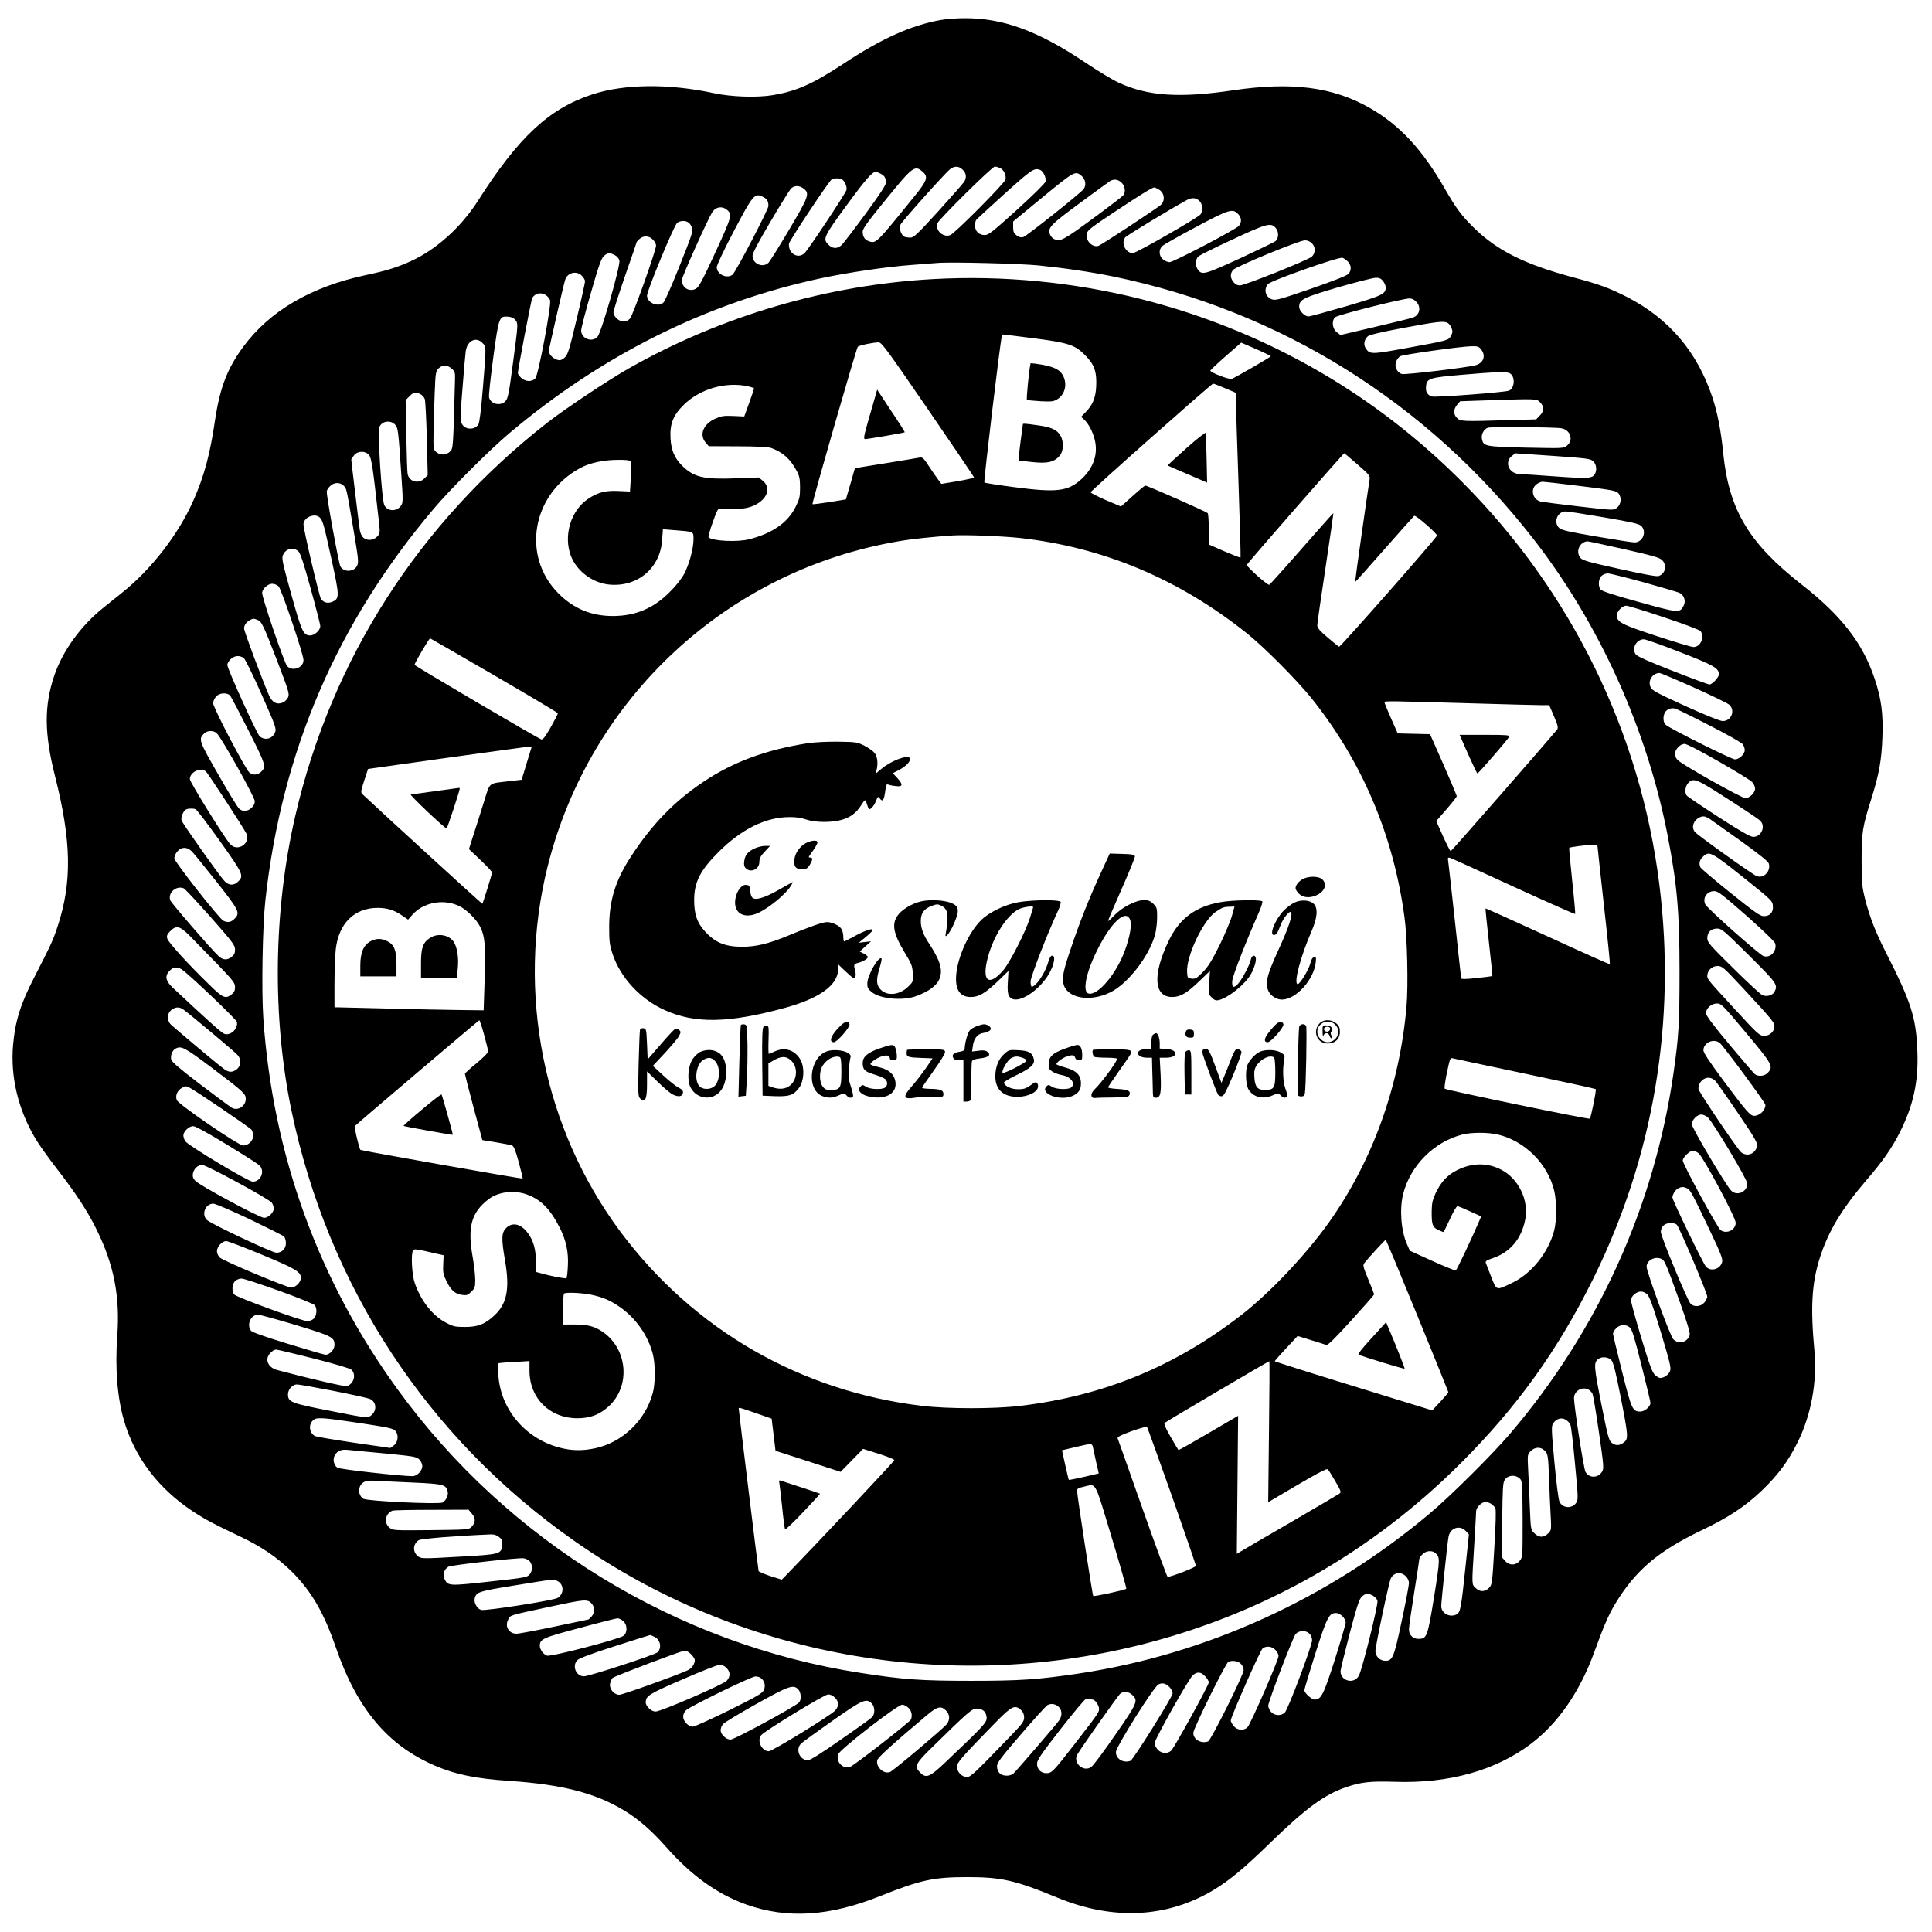 <?xml version="1.0" standalone="no"?>
<!DOCTYPE svg PUBLIC "-//W3C//DTD SVG 20010904//EN"
 "http://www.w3.org/TR/2001/REC-SVG-20010904/DTD/svg10.dtd">
<svg version="1.0" xmlns="http://www.w3.org/2000/svg"
 width="1496pt" height="1496pt" viewBox="0 0 1496 1496"
 preserveAspectRatio="xMidYMid meet">
<g transform="translate(0,1496) scale(0.1,-0.1)"
fill="#000000" stroke="none">
<path d="M7284 14805 c-230 -41 -456 -143 -749 -336 -242 -159 -362 -213 -547
-245 -121 -21 -324 -15 -462 15 -350 75 -690 71 -937 -9 -337 -110 -572 -329
-889 -826 -129 -203 -323 -377 -516 -465 -107 -49 -193 -76 -351 -109 -426
-91 -745 -278 -949 -555 -125 -170 -181 -317 -219 -569 -38 -262 -84 -433
-167 -620 -115 -262 -327 -536 -556 -718 -40 -32 -103 -83 -142 -114 -174
-139 -314 -333 -379 -523 -80 -235 -79 -449 5 -781 128 -505 133 -823 19
-1167 -35 -106 -50 -138 -181 -393 -106 -205 -147 -339 -163 -523 -21 -248 40
-499 174 -725 27 -45 100 -148 163 -229 152 -196 241 -333 312 -478 133 -272
180 -516 158 -819 -18 -251 0 -479 53 -659 83 -283 266 -524 531 -699 97 -64
171 -103 360 -192 170 -80 297 -166 409 -277 152 -153 245 -313 339 -584 165
-478 402 -760 770 -918 161 -68 309 -99 575 -117 409 -28 665 -94 888 -229
111 -67 213 -156 329 -287 193 -219 396 -363 618 -442 318 -112 644 -91 1038
67 310 124 410 146 672 146 265 0 370 -24 700 -160 430 -177 850 -156 1210 62
122 74 234 167 430 358 281 273 422 377 592 436 116 40 190 48 379 42 417 -14
778 87 1051 292 211 159 380 403 492 710 72 199 110 287 158 368 157 263 333
414 673 577 210 100 338 185 467 308 128 123 205 228 279 377 103 209 150 463
129 700 -32 344 -21 527 41 724 65 205 170 380 364 606 125 145 193 243 255
365 106 210 146 395 137 629 -10 264 -48 381 -245 768 -78 153 -125 273 -160
411 -24 98 -27 123 -27 302 0 217 7 258 76 477 59 187 79 298 85 473 7 184 -8
300 -61 457 -92 274 -257 487 -563 726 -407 318 -563 576 -608 1012 -18 182
-45 320 -85 440 -118 352 -335 607 -658 774 -138 70 -218 100 -411 151 -382
102 -596 209 -776 385 -97 95 -141 155 -224 300 -176 308 -352 497 -585 630
-284 162 -603 203 -1056 136 -416 -62 -664 -45 -889 60 -47 22 -161 91 -255
154 -368 247 -641 346 -940 344 -60 0 -142 -7 -181 -14z m171 -1160 c27 -26
31 -58 12 -91 -7 -12 -97 -114 -200 -228 -161 -177 -192 -206 -217 -206 -15 0
-36 3 -45 6 -25 10 -45 63 -34 92 10 25 343 398 386 432 34 27 69 25 98 -5z
m289 14 c30 -14 50 -59 41 -91 -10 -30 -390 -414 -426 -428 -55 -23 -121 38
-100 92 13 32 423 438 444 438 9 0 27 -5 41 -11z m-596 -32 c40 -37 30 -67
-65 -184 -299 -370 -299 -370 -355 -351 -33 12 -48 35 -48 75 0 23 41 79 185
255 206 253 219 262 283 205z m907 17 c23 -9 48 -62 41 -90 -4 -13 -96 -105
-222 -219 -192 -173 -219 -195 -250 -195 -44 0 -74 30 -74 73 0 17 4 37 8 43
4 6 103 97 219 202 213 192 231 204 278 186z m-1236 -29 c31 -16 41 -33 41
-71 0 -17 -54 -98 -156 -237 -86 -117 -168 -224 -182 -239 -33 -36 -74 -37
-107 -3 -46 45 -38 62 144 310 150 204 195 254 224 255 4 0 21 -7 36 -15z
m1557 -18 c31 -27 37 -74 13 -103 -31 -37 -442 -364 -466 -370 -17 -5 -33 0
-51 13 -22 17 -27 28 -27 64 l0 44 205 169 c275 226 275 226 326 183z m-1861
-23 c23 -9 47 -61 39 -86 -9 -30 -301 -470 -326 -490 -52 -45 -124 0 -119 74
1 22 315 494 333 501 19 8 54 8 73 1z m2170 -29 c27 -26 33 -71 13 -97 -7 -9
-114 -91 -238 -182 -230 -169 -253 -181 -301 -155 -11 5 -24 21 -29 35 -19 50
5 75 232 242 119 88 225 165 235 171 30 17 62 12 88 -14z m-2461 -46 c47 -37
38 -62 -115 -320 -77 -130 -149 -245 -160 -255 -45 -40 -122 -6 -122 55 0 20
43 103 138 263 75 128 147 243 158 256 26 28 66 28 101 1z m2745 -4 c47 -24
57 -87 19 -122 -28 -25 -456 -307 -481 -316 -47 -17 -104 40 -92 94 6 27 35
49 242 186 199 131 260 168 281 172 2 1 16 -6 31 -14z m-3060 -60 c31 -15 41
-33 41 -70 0 -27 -254 -514 -278 -532 -43 -34 -122 3 -122 58 0 16 56 134 132
279 149 283 162 299 227 265z m3384 -37 c9 -11 17 -35 17 -53 0 -18 -8 -39
-17 -48 -43 -38 -496 -297 -521 -297 -56 0 -94 78 -59 122 10 14 355 223 477
289 41 23 77 18 103 -13z m-3661 -65 c39 -34 33 -54 -94 -330 -100 -217 -128
-268 -150 -279 -52 -27 -108 8 -108 68 0 25 200 470 235 525 29 43 78 50 117
16z m3953 -28 c29 -28 32 -64 8 -94 -24 -28 -507 -281 -537 -281 -13 0 -35 9
-50 21 -33 26 -36 77 -5 105 11 10 127 76 257 145 257 137 285 146 327 104z
m-4253 -69 c10 -7 22 -25 27 -40 9 -23 -3 -61 -96 -293 -58 -147 -115 -275
-125 -285 -40 -40 -128 -3 -128 53 0 39 211 549 234 564 25 18 65 19 88 1z
m4548 -43 c23 -29 22 -76 -3 -100 -6 -6 -130 -66 -274 -133 -278 -127 -296
-132 -328 -87 -21 30 -19 80 4 101 10 10 129 69 263 131 269 126 301 134 338
88z m-4825 -88 c14 -13 25 -34 25 -46 0 -38 -180 -543 -202 -566 -13 -14 -33
-23 -50 -23 -35 0 -78 40 -78 72 0 13 41 139 90 282 50 142 90 260 90 262 0 2
10 12 22 24 30 27 73 26 103 -5z m5102 -27 c30 -28 31 -77 1 -105 -30 -27
-519 -223 -557 -223 -20 0 -36 9 -50 26 -26 33 -27 65 -3 94 21 26 510 228
556 229 18 1 39 -8 53 -21z m-5397 -93 c17 -9 33 -27 36 -42 10 -37 -140 -559
-169 -590 -43 -48 -127 -15 -127 48 0 17 34 149 76 293 60 210 80 265 100 284
30 26 45 27 84 7z m5678 -51 c26 -30 28 -64 5 -93 -12 -15 -104 -51 -290 -116
-241 -83 -276 -93 -303 -83 -51 17 -67 75 -32 118 22 27 546 212 577 204 11
-3 30 -17 43 -30z m-2398 -29 c207 -21 403 -50 580 -86 1297 -267 2433 -977
3255 -2034 509 -654 880 -1475 1039 -2300 73 -379 91 -587 91 -1050 0 -398 -6
-501 -46 -780 -148 -1033 -584 -1997 -1265 -2795 -136 -160 -463 -485 -624
-620 -785 -660 -1731 -1091 -2720 -1239 -312 -46 -449 -56 -830 -56 -390 0
-527 10 -855 61 -1425 220 -2732 1019 -3585 2194 -616 847 -968 1821 -1041
2875 -15 215 -6 718 16 915 127 1152 553 2144 1303 3030 125 149 435 458 583
583 721 609 1531 1012 2414 1202 211 45 513 90 710 104 83 7 170 13 195 15
101 9 636 -5 780 -19z m-3535 -80 c14 -13 25 -33 25 -43 0 -11 -29 -143 -65
-293 -56 -237 -69 -277 -91 -296 -28 -26 -45 -28 -77 -11 -29 15 -46 38 -47
62 0 15 110 495 126 549 17 56 88 74 129 32z m6204 -41 c12 -15 21 -37 21 -49
0 -52 -24 -63 -305 -146 -149 -43 -280 -79 -293 -79 -30 0 -72 43 -72 74 0 57
29 71 300 151 140 40 272 74 292 74 28 1 41 -5 57 -25z m-6481 -110 c13 -9 27
-26 31 -38 13 -32 -90 -580 -114 -606 -26 -29 -79 -26 -110 5 -14 13 -25 29
-25 36 0 28 103 565 111 581 21 38 70 48 107 22z m6737 -49 c41 -40 30 -103
-22 -123 -15 -6 -148 -39 -295 -73 l-268 -63 -27 20 c-37 27 -44 91 -14 118
20 18 515 143 574 145 17 1 37 -8 52 -24z m-6972 -146 c19 -27 19 -27 -19
-315 -34 -258 -41 -291 -61 -311 -39 -40 -113 -22 -126 29 -4 13 11 150 32
306 43 318 46 325 114 320 29 -2 45 -10 60 -29z m7216 -19 c10 -5 24 -22 30
-39 10 -24 10 -34 -3 -60 -20 -37 -16 -36 -345 -96 -273 -50 -284 -50 -316 -2
-19 29 -12 67 16 93 13 11 99 32 271 64 265 50 318 56 347 40z m-7474 -155
c31 -30 31 -25 4 -350 -14 -173 -26 -267 -35 -282 -29 -45 -104 -42 -128 6
-13 25 -13 56 5 272 10 134 22 264 25 288 11 82 79 117 129 66z m7734 -51 c39
-50 18 -107 -47 -123 -71 -18 -540 -74 -566 -67 -38 9 -61 59 -45 97 6 17 21
35 32 41 24 13 468 75 549 77 50 1 59 -2 77 -25z m-7972 -148 c26 -23 28 -29
26 -93 -14 -534 -14 -525 -39 -550 -28 -28 -73 -30 -105 -4 -23 19 -24 23 -22
158 2 76 5 212 9 302 6 155 8 166 30 188 30 30 66 29 101 -1z m8193 -36 c44
-23 40 -116 -6 -135 -33 -13 -575 -54 -598 -45 -34 13 -48 36 -44 76 5 64 23
70 278 92 265 23 345 25 370 12z m-8436 -161 c13 -7 29 -23 35 -38 5 -14 12
-153 16 -308 l7 -282 -26 -26 c-46 -46 -121 -24 -130 38 -3 18 -7 153 -10 301
l-5 268 29 29 c31 32 46 35 84 18z m8671 -64 c33 -32 32 -70 -3 -104 l-27 -28
-214 -6 c-350 -11 -371 -10 -398 15 -30 28 -30 69 0 104 l23 27 205 7 c390 13
387 13 414 -15z m-8863 -176 c20 -23 23 -50 44 -363 16 -234 16 -239 -4 -265
-33 -44 -102 -41 -126 7 -20 40 -54 572 -38 607 22 47 89 55 124 14z m9026
-25 c72 -11 99 -91 45 -135 -28 -21 -29 -21 -318 -15 -317 8 -328 10 -340 66
-8 35 14 76 45 88 21 8 517 5 568 -4z m-9230 -208 c19 -24 30 -101 74 -498 12
-107 12 -108 -12 -133 -29 -31 -81 -34 -109 -6 -10 10 -22 36 -25 57 -6 38
-66 533 -66 545 0 4 9 18 21 33 28 36 89 37 117 2z m9168 -6 c266 -19 290 -22
311 -42 24 -23 30 -66 13 -98 -19 -35 -56 -37 -305 -19 -132 10 -257 18 -277
18 -51 1 -91 37 -91 81 0 24 7 40 27 57 15 12 28 23 30 23 1 0 133 -9 292 -20z
m214 -234 c252 -31 276 -36 293 -57 26 -32 19 -87 -14 -112 -27 -19 -27 -19
-295 12 -148 17 -279 34 -292 37 -63 13 -85 95 -36 133 15 12 36 21 48 21 11
0 145 -15 296 -34z m-9580 4 c24 -24 20 -6 75 -329 41 -242 43 -265 30 -292
-25 -48 -100 -52 -129 -6 -12 19 -106 532 -106 581 0 9 11 28 25 41 30 31 77
33 105 5z m9760 -246 c216 -37 269 -49 288 -66 46 -44 13 -128 -52 -128 -16 0
-150 21 -296 46 -216 37 -269 49 -287 66 -47 44 -14 128 51 128 16 0 150 -21
296 -46z m-9949 3 c27 -21 34 -45 94 -319 64 -292 65 -311 12 -336 -36 -17
-72 -9 -92 21 -14 23 -135 537 -135 577 0 51 80 88 121 57z m10099 -248 c223
-50 280 -66 299 -85 41 -39 29 -104 -25 -124 -14 -6 -111 12 -305 55 -236 52
-286 66 -301 85 -39 48 -10 120 52 129 3 1 129 -26 280 -60z m-10261 -16 c16
-14 40 -84 96 -288 41 -148 75 -280 75 -293 0 -32 -43 -72 -78 -72 -53 0 -66
28 -147 319 -67 242 -75 277 -64 303 20 49 77 64 118 31z m10423 -243 c139
-39 263 -75 275 -82 33 -17 48 -60 31 -95 -29 -61 -38 -61 -348 26 -197 54
-287 84 -297 97 -20 27 -16 81 7 104 11 11 33 20 50 20 16 0 143 -32 282 -70z
m-10575 -30 c22 -20 193 -527 193 -571 0 -60 -86 -92 -127 -46 -22 23 -193
525 -193 565 0 32 43 72 78 72 15 0 38 -9 49 -20z m10728 -240 c156 -52 275
-97 283 -107 34 -46 0 -123 -55 -123 -16 0 -145 39 -288 86 -273 90 -305 107
-305 160 0 31 42 74 72 74 13 0 145 -40 293 -90z m-10891 -20 c32 -12 44 -36
156 -327 85 -223 92 -245 81 -272 -7 -16 -26 -35 -42 -41 -45 -19 -83 1 -107
58 -57 132 -192 495 -192 515 0 26 16 50 45 65 25 14 28 14 59 2z m11016 -250
c260 -101 300 -124 300 -171 0 -24 -52 -79 -74 -79 -8 0 -136 47 -283 105
-178 69 -274 112 -286 127 -36 44 3 118 62 118 14 0 141 -45 281 -100z
m-11121 -47 c11 -10 73 -136 137 -281 110 -248 115 -264 104 -293 -21 -50 -78
-65 -119 -31 -22 19 -251 523 -251 554 0 10 11 30 25 43 29 30 74 33 104 8z
m11224 -225 c138 -62 262 -122 276 -134 51 -44 17 -129 -51 -127 -20 0 -138
48 -290 117 -225 103 -258 121 -268 147 -21 49 15 106 69 108 7 1 127 -50 264
-111z m-11331 -65 c9 -10 73 -132 143 -271 132 -261 137 -278 99 -316 -27 -27
-63 -31 -92 -9 -29 22 -282 504 -282 539 0 12 9 33 21 48 25 32 87 37 111 9z
m11455 -230 c134 -68 250 -134 258 -146 8 -12 15 -32 15 -45 0 -31 -43 -72
-76 -72 -26 0 -501 237 -536 268 -20 17 -23 63 -7 93 13 26 47 40 78 33 14 -3
134 -62 268 -131z m-11559 -60 c34 -30 295 -495 295 -527 0 -20 -9 -37 -27
-53 -32 -27 -66 -30 -94 -5 -11 9 -84 128 -162 265 -151 263 -154 273 -110
317 25 25 71 26 98 3z m11630 -219 c130 -74 247 -146 260 -160 12 -14 22 -36
22 -50 0 -33 -42 -74 -76 -74 -27 0 -479 253 -521 293 -14 12 -23 32 -23 49 0
36 40 78 75 78 15 0 126 -57 263 -136z m-11715 -76 c16 -13 283 -422 314 -481
38 -75 -67 -147 -124 -84 -45 49 -313 481 -313 504 0 54 80 93 123 61z m11785
-214 c125 -80 237 -155 250 -167 47 -43 12 -127 -52 -127 -23 0 -95 41 -270
154 -131 85 -243 160 -247 168 -16 24 -9 71 13 95 40 43 64 33 306 -123z
m-11863 -80 c9 -4 92 -113 186 -244 181 -254 189 -271 144 -315 -33 -34 -74
-33 -107 3 -40 42 -324 444 -332 469 -8 24 15 78 36 86 19 8 54 8 73 1z
m11731 -80 c21 -15 130 -92 242 -172 144 -104 204 -153 209 -170 15 -60 -41
-116 -94 -96 -32 12 -462 319 -480 343 -27 35 -12 85 32 109 31 17 49 14 91
-14z m-11759 -248 c11 -11 96 -115 187 -230 180 -228 188 -245 141 -291 -26
-27 -54 -31 -86 -14 -34 18 -379 458 -379 482 0 29 26 66 54 77 27 11 56 3 83
-24z m12010 -198 c225 -180 228 -184 231 -224 4 -49 -23 -78 -71 -78 -27 0
-70 30 -258 181 -125 100 -229 189 -233 198 -12 31 -6 56 19 80 48 49 63 41
312 -157z m-12075 -86 c10 -4 103 -104 208 -222 172 -195 189 -218 190 -252 0
-28 -6 -41 -26 -57 -36 -28 -68 -26 -103 7 -56 52 -363 407 -372 430 -22 57
44 117 103 94z m12102 -213 c132 -117 218 -200 222 -215 15 -59 -38 -115 -91
-97 -34 12 -438 371 -451 401 -22 51 14 102 71 102 27 0 65 -29 249 -191z
m-12059 -151 c34 -35 128 -131 209 -214 132 -137 146 -155 146 -187 0 -26 -7
-41 -26 -56 -48 -38 -69 -29 -176 77 -169 164 -316 327 -323 355 -6 21 -1 32
23 57 47 47 73 41 147 -32z m12077 -155 c218 -217 227 -229 198 -283 -14 -27
-61 -40 -93 -26 -14 6 -116 100 -226 209 -184 181 -201 201 -201 233 0 46 29
74 77 74 34 0 50 -14 245 -207z m-45 -255 c225 -243 243 -265 243 -295 0 -39
-36 -73 -77 -73 -39 0 -48 8 -229 205 -209 227 -214 233 -214 258 0 42 36 77
79 77 36 0 45 -8 198 -172z m-12075 135 c88 -71 407 -376 412 -395 13 -52 -50
-111 -98 -93 -21 8 -143 118 -398 357 -57 53 -64 93 -23 133 31 32 64 32 107
-2z m12098 -480 c205 -245 214 -261 168 -310 -24 -26 -74 -31 -100 -10 -8 6
-97 110 -197 229 -131 157 -181 225 -181 243 0 38 42 75 84 75 34 0 44 -10
226 -227z m-12100 180 c40 -27 393 -323 418 -350 32 -34 30 -85 -4 -112 -34
-27 -63 -26 -100 2 -58 43 -399 330 -416 349 -27 31 -23 82 8 107 32 25 61 27
94 4z m11898 -260 c32 -28 352 -462 352 -478 0 -43 -44 -85 -88 -85 -30 1 -56
31 -226 258 -117 157 -166 231 -166 249 0 61 81 96 128 56z m-11680 -189 c250
-189 265 -203 265 -243 0 -55 -59 -94 -106 -70 -12 7 -122 88 -243 180 -155
118 -223 176 -228 193 -8 31 7 71 31 85 45 26 69 14 281 -145z m11644 -103 c9
-9 87 -119 173 -246 136 -201 155 -234 150 -260 -6 -37 -39 -65 -75 -65 -15 0
-37 8 -48 18 -30 25 -325 463 -330 489 -2 13 3 34 12 49 30 45 81 52 118 15z
m-11818 -51 c31 -12 467 -307 484 -328 6 -9 12 -30 12 -48 0 -38 -38 -74 -77
-74 -36 0 -499 317 -514 352 -14 34 5 77 41 95 30 15 24 15 54 3z m11760 -232
c41 -38 306 -481 306 -513 0 -66 -84 -100 -127 -52 -43 46 -303 485 -303 512
0 33 41 75 74 75 14 0 36 -10 50 -22z m-11470 -209 c127 -77 241 -150 254
-162 46 -43 13 -127 -51 -127 -34 0 -497 278 -522 313 -8 12 -15 32 -15 45 0
31 43 72 76 72 17 0 112 -52 258 -141z m11399 -69 c36 -29 287 -498 287 -538
0 -56 -70 -90 -117 -57 -24 17 -293 511 -293 539 0 24 54 76 78 76 11 0 31 -9
45 -20z m-11313 -226 c138 -74 257 -145 265 -157 8 -12 15 -32 15 -45 0 -31
-43 -72 -75 -72 -34 0 -502 252 -533 287 -18 20 -22 33 -18 57 7 37 39 66 72
66 14 0 137 -61 274 -136z m11223 -45 c25 -12 37 -32 184 -342 77 -161 93
-204 88 -228 -13 -57 -89 -79 -126 -36 -22 24 -259 514 -259 534 0 24 23 61
44 71 28 14 40 14 69 1z m-11131 -239 c139 -67 260 -127 268 -135 7 -8 14 -31
14 -51 0 -43 -31 -74 -74 -74 -32 0 -504 222 -537 253 -46 42 -14 127 49 127
15 0 141 -54 280 -120z m11051 -42 c18 -14 237 -530 237 -559 0 -10 -11 -30
-23 -45 -29 -33 -79 -37 -107 -8 -25 26 -230 520 -230 556 0 15 9 37 20 48 23
23 77 27 103 8z m-10953 -234 c262 -109 300 -132 300 -180 0 -32 -42 -74 -75
-74 -34 0 -524 206 -552 232 -14 13 -23 33 -23 50 0 35 40 78 72 78 13 0 138
-48 278 -106z m10839 -34 c21 -11 34 -40 141 -339 52 -145 78 -232 74 -247
-15 -58 -87 -77 -128 -33 -24 25 -206 521 -206 561 0 51 70 85 119 58z
m-10707 -245 c145 -52 269 -103 276 -112 19 -26 15 -80 -8 -103 -11 -11 -33
-20 -50 -20 -41 0 -552 186 -567 207 -20 26 -16 80 7 103 11 11 33 20 50 20
16 0 147 -43 292 -95z m10592 -27 c19 -18 42 -80 107 -295 73 -244 80 -275 70
-301 -12 -28 -47 -52 -76 -52 -8 0 -25 10 -40 23 -20 18 -41 72 -105 284 -44
145 -80 276 -80 292 0 20 9 36 26 50 34 27 67 27 98 -1z m-10464 -238 c284
-86 300 -95 300 -155 0 -35 -37 -75 -69 -75 -9 0 -140 38 -290 84 -179 55
-279 90 -288 102 -35 47 -1 124 55 124 15 0 146 -36 292 -80z m10329 -18 c18
-14 36 -74 91 -292 38 -151 70 -283 70 -293 0 -28 -45 -67 -78 -67 -61 0 -68
15 -142 310 -38 151 -70 283 -70 293 0 10 11 29 25 42 29 30 73 33 104 7z
m-10191 -241 c165 -42 281 -76 293 -87 39 -36 20 -108 -34 -127 -15 -6 -286
57 -539 124 -75 20 -102 86 -53 134 13 14 32 25 42 25 10 0 141 -31 291 -69z
m10049 -13 c16 -18 32 -83 72 -284 60 -305 61 -325 25 -353 -33 -26 -65 -27
-95 -2 -21 16 -31 54 -80 302 -58 294 -60 318 -22 347 27 20 77 15 100 -10z
m-9894 -238 c142 -28 268 -56 281 -62 55 -24 56 -98 3 -133 -23 -15 -42 -13
-308 40 -308 60 -329 68 -329 129 0 38 35 76 70 76 15 0 142 -23 283 -50z
m9717 10 c11 -6 24 -19 30 -30 6 -11 29 -146 51 -301 38 -262 39 -282 24 -305
-32 -50 -98 -51 -128 -2 -13 20 -87 495 -89 570 -2 56 62 95 112 68z m-9515
-259 c232 -35 261 -42 278 -62 26 -32 19 -87 -14 -112 l-27 -19 -282 41 c-155
23 -290 46 -301 51 -42 23 -52 83 -19 118 28 30 58 29 365 -17z m9343 23 c12
-8 26 -23 31 -33 6 -9 22 -144 36 -299 25 -262 26 -284 11 -307 -33 -50 -107
-45 -131 8 -8 19 -24 146 -39 307 -23 248 -24 277 -10 298 26 39 68 50 102 26z
m-170 -234 c28 -27 30 -36 37 -225 3 -88 8 -212 12 -277 6 -115 6 -116 -20
-142 -34 -34 -71 -33 -106 2 -28 27 -28 29 -35 197 -3 94 -9 225 -13 292 -6
121 -6 121 20 147 32 32 75 34 105 6z m-8980 -24 c223 -22 245 -25 268 -46 14
-15 24 -35 24 -52 0 -37 -40 -78 -76 -78 -91 0 -562 53 -581 65 -30 20 -39 69
-18 101 21 32 49 42 100 37 22 -2 149 -15 283 -27z m8798 -204 c10 -13 13 -85
14 -309 0 -292 0 -292 -23 -319 -33 -38 -81 -37 -114 1 l-24 28 3 286 c3 251
5 290 20 313 27 41 93 41 124 0z m-8572 -22 c226 -10 250 -16 262 -67 8 -29
-10 -69 -38 -87 -27 -16 -585 10 -615 29 -45 30 -42 104 5 129 19 11 48 13
102 10 41 -3 169 -9 284 -14z m8344 -166 c12 -8 26 -23 31 -32 6 -11 3 -127
-8 -304 -16 -278 -17 -288 -41 -313 -31 -33 -73 -33 -105 0 -30 29 -29 16 -10
330 8 132 15 250 15 263 0 30 43 72 72 72 13 0 34 -7 46 -16z m-7893 -76 c30
-35 28 -69 -6 -103 -19 -19 -35 -20 -312 -23 -286 -3 -294 -2 -320 18 -47 37
-34 112 23 133 8 3 144 6 302 6 l286 1 27 -32z m7695 -133 l24 -26 -28 -267
c-31 -297 -38 -337 -66 -352 -53 -28 -120 7 -120 64 0 33 46 480 56 534 11 71
87 97 134 47z m-7486 -46 c23 -18 27 -28 24 -62 -5 -71 -13 -73 -337 -91 -258
-15 -286 -15 -308 -1 -49 32 -49 98 -1 129 20 12 292 34 559 45 23 1 46 -6 63
-20z m7247 -122 c41 -32 41 -42 -6 -339 -51 -313 -56 -328 -122 -328 -43 0
-73 30 -73 74 0 18 18 145 40 282 22 137 40 255 40 262 0 7 11 24 25 37 26 27
70 32 96 12z m-7008 -68 c22 -28 22 -71 -2 -100 -18 -22 -36 -26 -307 -55
-316 -35 -326 -35 -352 19 -17 35 -2 78 31 96 27 13 540 71 582 65 17 -2 38
-14 48 -25z m6782 -114 c15 -14 25 -36 25 -53 0 -16 -25 -148 -56 -293 -61
-286 -70 -309 -128 -309 -40 0 -76 35 -76 74 0 40 106 540 120 566 24 45 79
52 115 15z m-6571 -36 c54 -25 56 -99 4 -132 -29 -19 -558 -102 -592 -93 -31
8 -59 57 -50 90 12 49 31 55 310 100 314 51 296 49 328 35z m6316 -114 c17 -9
33 -27 36 -41 7 -28 -116 -523 -143 -577 -35 -71 -143 -46 -143 33 0 11 32
141 70 288 59 223 75 271 96 290 30 26 45 27 84 7z m-6053 -57 c29 -27 30 -76
3 -106 -12 -12 -22 -22 -24 -22 -1 0 -119 -25 -262 -55 -142 -30 -275 -55
-295 -55 -59 0 -92 56 -64 109 18 36 -1 30 310 97 279 60 300 62 332 32z
m5818 -103 c14 -13 25 -35 25 -48 0 -12 -38 -142 -84 -288 -88 -275 -106 -309
-157 -309 -23 0 -79 51 -79 72 0 8 38 135 85 284 91 284 106 314 161 314 14 0
36 -11 49 -25z m-5571 -36 c33 -26 37 -86 6 -114 -29 -26 -566 -166 -595 -155
-29 11 -55 48 -55 76 0 53 23 63 311 139 150 41 281 74 290 74 9 1 28 -8 43
-20z m5316 -99 c11 -11 20 -33 20 -50 0 -43 -188 -541 -212 -562 -31 -27 -82
-23 -107 8 -12 15 -21 35 -21 45 0 33 192 533 213 557 26 28 79 30 107 2z
m-5071 -25 c46 -23 57 -87 21 -120 -22 -20 -528 -185 -568 -185 -63 0 -96 84
-49 127 13 13 126 55 287 106 146 47 269 86 273 86 4 1 21 -6 36 -14z m4806
-100 c14 -13 25 -35 25 -48 0 -31 -216 -527 -240 -551 -28 -29 -78 -25 -107 8
-12 15 -23 35 -23 44 1 29 228 543 247 558 28 21 71 17 98 -11z m-4524 -34
c16 -16 29 -36 29 -45 0 -31 -24 -65 -54 -79 -83 -39 -505 -190 -530 -190 -42
0 -80 46 -72 87 4 17 12 36 19 43 15 14 534 211 560 212 10 1 32 -12 48 -28z
m4256 -73 c13 -13 23 -33 23 -50 0 -36 -253 -543 -275 -552 -54 -20 -115 14
-115 66 0 32 252 543 272 551 31 12 73 6 95 -15z m-3982 -33 c31 -30 32 -66 3
-99 -28 -30 -510 -239 -552 -239 -32 0 -76 41 -76 71 1 51 24 65 287 179 142
62 271 112 286 113 17 0 38 -10 52 -25z m3706 -64 c16 -16 29 -38 29 -48 0
-22 -263 -499 -290 -527 -28 -29 -78 -25 -107 8 -12 15 -23 36 -23 47 0 30
268 506 298 529 34 27 59 25 93 -9z m-3439 -15 c28 -21 38 -58 23 -91 -10 -26
-48 -48 -269 -158 -142 -70 -268 -127 -282 -127 -34 0 -74 42 -74 78 0 17 9
37 23 50 32 30 507 262 537 261 14 0 33 -5 42 -13z m3166 -72 c12 -14 22 -34
22 -46 0 -26 -305 -514 -326 -522 -55 -21 -115 15 -113 68 1 41 293 505 329
523 31 16 59 8 88 -23z m-2878 -14 c23 -23 27 -78 8 -102 -23 -28 -501 -288
-531 -288 -35 0 -77 40 -77 73 0 14 8 34 18 46 9 12 125 82 257 156 254 142
287 153 325 115z m2586 -43 c50 -44 42 -63 -130 -310 -86 -125 -169 -236 -184
-247 -58 -47 -146 27 -111 93 23 43 312 452 331 470 28 24 62 21 94 -6z
m-2301 -22 c31 -30 32 -66 3 -99 -34 -38 -487 -316 -515 -316 -54 0 -93 80
-60 123 24 32 491 317 520 317 16 0 38 -10 52 -25z m1995 -15 c19 0 50 -45 50
-71 0 -29 -1 -31 -193 -279 -160 -206 -173 -220 -214 -220 -43 0 -73 30 -73
73 0 28 29 71 180 265 99 127 188 233 197 235 10 3 24 3 31 1 8 -2 18 -4 22
-4z m-1710 -30 c25 -25 27 -83 2 -107 -9 -10 -119 -89 -244 -175 -153 -107
-235 -158 -252 -158 -64 0 -99 86 -53 129 12 12 121 91 242 176 235 165 263
177 305 135z m1453 -32 c23 -28 21 -69 -5 -104 -39 -51 -330 -388 -350 -406
-27 -24 -83 -23 -108 2 -12 12 -20 33 -20 53 0 27 27 64 185 247 101 118 195
221 207 228 29 15 68 7 91 -20z m-1168 -3 c24 -23 31 -57 19 -89 -8 -20 -437
-354 -471 -367 -55 -21 -113 40 -93 97 14 39 460 384 496 384 14 0 36 -11 49
-25z m290 -20 c32 -31 32 -76 3 -109 -41 -45 -412 -358 -436 -367 -49 -19
-112 40 -99 92 6 22 118 124 389 352 77 64 105 70 143 32z m582 3 c15 -14 23
-33 23 -56 0 -30 -12 -48 -97 -136 -285 -296 -317 -326 -346 -326 -38 0 -77
40 -77 80 0 33 32 69 309 353 116 117 141 129 188 85z m-287 -8 c12 -12 20
-33 20 -53 0 -36 -30 -68 -322 -345 -120 -114 -147 -124 -193 -77 -47 46 -36
69 83 186 294 288 318 309 356 309 23 0 43 -7 56 -20z"/>
<path d="M7227 12799 c-822 -45 -1638 -284 -2357 -691 -160 -91 -494 -313
-631 -420 -997 -779 -1673 -1835 -1953 -3048 -169 -733 -179 -1554 -30 -2275
284 -1367 1056 -2543 2193 -3338 1268 -889 2876 -1182 4387 -802 944 238 1784
715 2475 1405 435 434 752 875 1024 1425 470 949 646 1995 514 3055 -146 1176
-682 2270 -1524 3115 -315 316 -645 576 -1015 802 -923 561 -1999 831 -3083
772z m773 -458 c274 -35 322 -51 401 -130 73 -73 93 -130 87 -246 -5 -89 -28
-144 -88 -203 l-29 -30 21 -18 c35 -32 68 -92 84 -156 29 -111 -8 -221 -101
-307 -105 -96 -190 -107 -523 -63 -122 16 -226 32 -230 36 -6 6 122 1085 135
1129 2 9 8 17 11 17 4 0 109 -13 232 -29z m-815 -550 c196 -286 357 -523 357
-528 0 -4 -57 -17 -127 -29 l-126 -21 -23 31 c-13 17 -45 64 -72 104 -42 65
-51 73 -73 69 -15 -3 -133 -23 -264 -44 l-237 -38 -16 -55 c-8 -30 -24 -85
-35 -121 l-19 -66 -128 -21 c-70 -11 -129 -18 -131 -16 -6 5 340 1207 351
1219 9 10 110 32 160 34 24 1 58 -45 383 -518z m2655 410 c0 -5 -246 -148
-300 -174 -19 -10 -173 50 -168 64 2 5 56 56 121 113 l118 103 115 -50 c63
-27 114 -53 114 -56z m-354 -247 l84 -36 0 -62 c0 -33 9 -319 20 -635 11 -316
18 -576 16 -578 -2 -3 -58 19 -125 48 l-121 53 0 115 c0 64 -4 121 -8 127 -7
11 -467 214 -484 214 -4 0 -48 -36 -98 -81 l-90 -81 -118 50 c-64 28 -117 55
-117 60 0 11 935 840 948 841 5 1 46 -15 93 -35z m-3696 15 c27 -6 50 -14 49
-17 0 -4 -17 -54 -38 -112 l-38 -105 -86 4 c-75 3 -92 0 -141 -22 -91 -42
-123 -124 -72 -184 l24 -28 224 -1 c139 0 236 -5 256 -12 91 -31 153 -86 203
-182 19 -36 24 -60 24 -125 0 -71 -4 -88 -33 -147 -60 -123 -178 -206 -358
-253 -91 -24 -285 -15 -317 14 -4 4 10 57 32 117 35 99 41 109 62 106 93 -11
187 -4 241 17 114 44 155 138 86 197 l-33 27 -181 -7 c-243 -9 -319 8 -407 93
-61 58 -90 122 -95 216 -6 113 20 179 102 260 125 123 323 181 496 144z m4721
-605 c93 -81 99 -88 94 -118 -14 -83 -114 -790 -112 -792 2 -2 103 112 226
252 123 140 228 257 232 260 12 7 178 -138 176 -153 -3 -18 -748 -864 -758
-861 -5 2 -45 34 -89 72 -63 54 -80 74 -80 95 0 14 29 215 64 446 35 231 62
421 61 422 -1 2 -111 -122 -245 -275 -133 -152 -247 -278 -251 -280 -14 -6
-179 142 -174 155 4 13 747 863 754 863 2 0 48 -39 102 -86z m-5626 25 c4 -5
4 -61 0 -123 l-7 -112 -88 4 c-101 5 -160 -10 -235 -60 -134 -89 -194 -283
-135 -441 45 -120 172 -214 303 -224 217 -18 390 130 404 347 l6 82 86 -7
c156 -12 151 -9 151 -70 0 -71 -33 -194 -72 -268 -20 -38 -64 -94 -113 -142
-125 -126 -266 -185 -440 -185 -167 0 -303 57 -421 175 -288 289 -205 767 167
970 74 40 181 64 291 64 58 1 99 -3 103 -10z m3015 -595 c645 -72 1229 -318
1755 -738 131 -104 388 -363 499 -501 393 -491 635 -1060 721 -1695 22 -157
30 -533 16 -695 -54 -616 -263 -1197 -604 -1675 -176 -247 -459 -546 -677
-714 -512 -397 -1066 -625 -1710 -702 -197 -24 -562 -24 -760 0 -942 113
-1766 588 -2332 1343 -601 804 -812 1858 -567 2836 328 1306 1393 2292 2719
2516 103 18 266 35 420 45 98 6 382 -5 520 -20z m-4072 -1064 c270 -157 491
-289 492 -293 0 -5 -25 -54 -56 -109 -43 -75 -61 -98 -73 -93 -39 15 -981 569
-981 577 0 14 114 208 121 205 3 -1 227 -130 497 -287z m7527 -215 c275 -8
532 -15 570 -15 l71 0 37 -87 c30 -70 34 -89 24 -102 -82 -100 -818 -942 -824
-942 -4 0 -31 53 -60 117 l-52 116 79 91 c44 51 80 96 80 102 0 6 -47 116
-103 245 l-104 235 -125 3 -125 3 -52 117 c-28 64 -51 120 -51 125 0 10 54 9
635 -8z m-7261 -412 c-13 -43 -31 -101 -39 -129 l-16 -52 -97 -11 c-166 -20
-145 -2 -196 -164 -24 -78 -60 -191 -80 -252 l-35 -110 90 -85 c49 -47 90 -90
89 -96 0 -12 -70 -237 -75 -242 -3 -3 -793 720 -927 847 -16 15 -15 22 12 106
l30 91 612 86 c337 47 623 86 635 87 l21 1 -24 -77z m8276 -697 c0 -7 23 -215
50 -461 28 -247 48 -450 46 -452 -1 -2 -219 95 -482 216 -263 121 -480 218
-481 217 -2 -1 10 -119 26 -262 16 -142 28 -260 27 -261 -1 -2 -55 -9 -120
-16 -83 -9 -119 -10 -121 -3 -2 6 -24 205 -49 441 -26 237 -49 445 -52 464 -5
29 -3 33 13 29 10 -3 231 -103 491 -223 260 -119 476 -215 479 -212 2 3 -8
118 -23 256 -15 138 -25 253 -23 256 6 6 129 22 182 24 25 1 37 -3 37 -13z
m-8814 -462 c57 -27 132 -101 162 -160 37 -73 43 -143 35 -403 l-8 -244 -175
2 c-96 1 -344 6 -550 11 -206 5 -387 10 -402 10 l-28 0 0 183 c0 100 5 220 10
267 23 200 144 320 324 320 74 0 129 -17 191 -60 l45 -31 27 31 c85 102 245
134 369 74z m193 -998 c17 -62 31 -120 31 -129 0 -8 -40 -48 -89 -89 -50 -40
-90 -77 -91 -83 0 -5 30 -123 67 -261 l68 -252 105 -17 c57 -10 113 -20 124
-24 15 -6 27 -36 53 -131 18 -67 32 -124 30 -126 -4 -4 -1250 216 -1256 222
-10 10 -50 179 -43 185 40 38 959 819 963 819 4 0 21 -51 38 -114z m8066 -301
c295 -62 538 -115 541 -118 7 -6 -36 -218 -46 -229 -6 -8 -1109 220 -1123 232
-4 4 2 51 13 106 30 140 28 135 55 128 13 -3 265 -57 560 -119z m-217 -470
c209 -49 388 -228 437 -437 19 -82 19 -228 0 -303 -43 -171 -175 -336 -325
-408 -127 -61 -120 -63 -163 45 -20 51 -39 100 -42 109 -5 13 7 21 57 38 132
45 219 149 248 297 30 150 -52 319 -188 388 -106 54 -223 53 -338 -4 -75 -37
-126 -91 -167 -178 -25 -54 -30 -78 -31 -141 -1 -102 6 -124 49 -144 20 -9 38
-17 41 -17 3 0 26 45 51 100 25 55 51 100 58 100 7 0 51 -18 98 -40 l86 -39
-14 -33 c-58 -136 -175 -383 -183 -386 -5 -1 -88 32 -183 75 l-172 78 -22 50
c-47 105 -59 274 -30 390 56 219 237 402 455 459 72 19 199 19 278 1z m-7513
-466 c106 -40 177 -113 250 -257 49 -99 68 -187 62 -295 -2 -48 -7 -91 -11
-94 -6 -6 -119 15 -198 38 l-38 10 0 78 c0 93 -19 163 -60 219 -54 76 -121 92
-171 43 -36 -37 -38 -81 -8 -254 37 -216 15 -331 -82 -422 -74 -69 -127 -90
-229 -90 -76 0 -92 4 -145 32 -105 54 -198 173 -244 310 -22 66 -30 224 -12
252 7 11 28 9 122 -13 l114 -26 -3 -71 c-3 -63 0 -78 27 -133 35 -70 66 -96
121 -103 34 -5 43 -1 70 25 27 27 30 37 30 92 0 34 -9 117 -21 183 -40 228 -8
340 124 441 77 59 201 73 302 35z m6890 -936 c132 -323 240 -590 240 -593 0
-4 -28 -37 -62 -74 l-63 -67 -610 188 c-335 103 -610 190 -610 193 1 3 41 48
89 100 l89 95 104 -32 c57 -18 110 -34 118 -38 11 -4 71 56 193 190 97 107
177 198 177 202 0 4 -20 57 -45 116 -43 106 -44 110 -27 131 32 41 157 176
162 176 3 0 113 -265 245 -587z m-6399 162 c95 -20 152 -45 230 -100 121 -87
213 -219 249 -360 20 -78 20 -224 0 -300 -57 -214 -236 -385 -450 -430 -96
-20 -178 -19 -269 5 -274 70 -470 309 -478 582 -1 37 0 70 3 72 2 2 57 7 122
10 l117 7 0 -78 c1 -210 157 -365 370 -365 100 0 173 28 243 92 171 156 148
443 -46 577 -66 44 -116 57 -219 57 l-88 0 0 116 c0 64 3 120 7 123 12 12 132
7 209 -8z m5250 -1061 l-6 -546 37 22 c353 209 415 242 425 232 7 -7 33 -49
59 -94 43 -74 46 -83 31 -93 -9 -7 -181 -108 -382 -225 -201 -116 -376 -219
-389 -227 l-24 -15 5 534 5 535 -229 -134 c-126 -74 -231 -133 -233 -131 -2 1
-29 47 -60 101 -40 68 -54 102 -47 109 10 10 803 477 811 478 2 0 1 -246 -3
-546z m-3971 143 l120 -42 15 -124 15 -125 252 -81 252 -82 87 89 87 89 121
-38 c67 -21 121 -43 121 -49 0 -9 -575 -620 -825 -878 l-47 -48 -88 28 c-48
16 -89 33 -91 39 -3 9 -154 1244 -154 1259 0 9 7 7 135 -37z m3219 -640 c102
-291 186 -534 186 -542 0 -11 -190 -85 -219 -85 -4 0 -92 238 -195 530 -102
291 -189 536 -192 543 -4 10 26 25 108 55 62 22 116 37 119 33 4 -3 90 -244
193 -534z m-610 371 c4 -18 15 -70 25 -115 l19 -82 -115 -27 c-63 -14 -116
-25 -117 -23 -2 2 -14 55 -28 117 l-25 112 21 5 c12 3 57 14 101 24 111 26
112 26 119 -11z m142 -686 c66 -218 118 -400 115 -404 -8 -10 -250 -62 -256
-56 -6 6 -125 780 -125 814 0 17 9 23 48 31 105 23 82 63 218 -385z"/>
<path d="M7980 12147 c-13 -58 -34 -280 -28 -283 5 -3 53 -8 106 -11 86 -4
101 -2 130 16 57 36 77 112 46 177 -26 55 -79 79 -216 98 -21 2 -38 4 -38 3z"/>
<path d="M7920 11673 c0 -5 -7 -55 -15 -113 -8 -58 -15 -119 -15 -136 l0 -30
94 -11 c126 -15 182 -2 225 53 25 32 28 101 6 144 -26 50 -68 71 -173 86 -114
16 -122 16 -122 7z"/>
<path d="M6781 11904 c-6 -21 -30 -108 -55 -191 -37 -130 -41 -153 -27 -153
21 0 303 48 307 53 2 1 -46 77 -106 166 l-108 164 -11 -39z"/>
<path d="M9187 11490 c-82 -73 -147 -133 -145 -135 2 -1 71 -32 154 -67 l151
-65 -4 186 c-2 102 -5 192 -6 199 -1 7 -69 -46 -150 -118z"/>
<path d="M6260 9206 c-327 -51 -581 -144 -815 -301 -224 -150 -399 -331 -559
-577 -121 -186 -168 -339 -169 -543 0 -115 3 -140 26 -211 60 -183 215 -350
403 -435 236 -107 496 -102 932 17 270 74 412 178 412 300 l0 37 61 -58 c53
-50 63 -56 71 -42 5 11 5 31 -1 54 -12 43 -10 49 26 58 34 8 73 32 73 45 0 5
-14 17 -31 26 l-32 16 44 40 44 39 -48 -5 -47 -6 52 43 c28 23 53 47 55 54 7
20 -60 -2 -140 -46 -41 -22 -77 -41 -81 -41 -3 0 -6 17 -6 38 0 21 -7 48 -16
61 -19 27 -72 51 -111 51 -32 0 -137 -37 -308 -108 -145 -60 -243 -83 -347
-83 -134 0 -211 32 -291 121 -60 66 -82 131 -82 240 0 138 46 230 187 371 178
178 365 271 548 272 50 1 94 -5 130 -18 71 -25 203 -26 282 -2 66 20 110 54
149 116 24 37 29 41 35 25 20 -64 23 -68 43 -50 11 10 25 32 32 49 17 43 17
43 34 21 20 -26 31 -8 40 63 6 46 9 53 23 48 9 -4 36 -10 60 -12 54 -7 56 12
9 64 l-34 36 50 26 c55 28 94 72 82 91 -18 28 -149 -22 -223 -86 l-43 -36 8
28 c13 49 8 102 -13 131 -11 16 -47 41 -79 58 -58 29 -66 30 -205 32 -80 1
-183 -4 -230 -11z"/>
<path d="M6223 8421 c-45 -33 -73 -83 -73 -133 0 -44 15 -58 62 -58 32 0 41 5
58 33 24 39 25 57 4 57 -15 0 -15 2 0 23 36 49 56 83 56 95 0 23 -65 13 -107
-17z"/>
<path d="M5845 8391 c-53 -24 -76 -51 -82 -98 -4 -29 -1 -44 12 -56 38 -39
105 -8 105 49 0 27 9 45 41 79 l42 45 -39 0 c-22 0 -57 -9 -79 -19z"/>
<path d="M8525 8203 c-91 -197 -165 -384 -230 -578 -60 -176 -71 -227 -61
-279 22 -114 202 -149 363 -70 137 66 305 285 348 451 8 31 15 90 15 131 0 68
-2 76 -29 103 -24 23 -38 29 -74 29 -63 0 -172 -57 -231 -120 -25 -27 -46 -45
-46 -41 0 5 47 116 105 247 58 130 104 245 103 253 -3 13 -21 17 -99 19 l-96
3 -68 -148z m225 -363 c16 -38 0 -131 -40 -241 -66 -181 -210 -350 -281 -332
-50 13 -20 163 68 338 106 213 219 317 253 235z"/>
<path d="M10082 8150 c-18 -11 -38 -31 -44 -45 -10 -22 -8 -30 9 -53 27 -36
72 -48 124 -33 79 24 113 87 69 131 -28 28 -113 28 -158 0z"/>
<path d="M6027 8068 c-114 -64 -182 -83 -204 -56 -6 7 -13 31 -15 53 -3 35 -6
40 -29 43 -49 6 -98 -89 -85 -162 14 -72 87 -95 175 -56 91 42 226 155 260
219 7 11 10 21 9 21 -2 -1 -52 -28 -111 -62z"/>
<path d="M7127 7979 c-59 -14 -131 -55 -164 -93 -62 -70 -52 -146 43 -303 52
-85 59 -103 62 -159 4 -63 4 -65 -35 -103 -70 -70 -174 -77 -222 -14 -26 33
-26 73 0 158 11 37 18 70 15 73 -22 22 -108 -127 -110 -190 -1 -34 4 -45 33
-69 67 -55 246 -71 351 -30 180 69 226 160 153 304 -14 29 -39 71 -55 95 -46
68 -68 123 -68 178 0 63 23 96 84 119 38 15 48 15 72 3 44 -20 56 -53 49 -128
-3 -36 -9 -76 -12 -90 -11 -45 27 -2 58 65 41 91 46 128 19 153 -41 38 -177
54 -273 31z"/>
<path d="M7885 7974 c-103 -18 -228 -79 -289 -140 -93 -93 -177 -275 -191
-414 -12 -120 25 -180 112 -180 62 0 112 29 209 122 l83 80 -5 -84 c-4 -58 -1
-90 8 -108 53 -99 292 70 343 243 13 47 10 67 -10 67 -8 0 -19 -19 -26 -42
-23 -88 -96 -198 -130 -198 -5 0 -9 18 -9 40 0 36 130 371 213 549 14 29 23
60 20 67 -7 19 -218 17 -328 -2z m115 -38 c0 -3 -11 -41 -25 -84 -36 -113
-156 -347 -209 -408 -113 -128 -166 -79 -116 106 45 165 145 320 237 369 33
17 113 29 113 17z"/>
<path d="M9449 7974 c-194 -35 -316 -126 -399 -298 -127 -264 -116 -436 27
-436 62 0 112 29 208 121 l84 81 -6 -90 c-6 -87 -5 -91 20 -116 21 -21 33 -25
54 -20 73 17 203 121 248 199 27 47 46 111 38 131 -9 25 -31 15 -38 -18 -8
-40 -69 -154 -98 -185 -35 -39 -50 -30 -45 25 5 42 110 311 205 525 19 42 31
82 28 87 -9 15 -236 11 -326 -6z m90 -106 c-11 -40 -54 -142 -95 -226 -59
-119 -87 -164 -129 -208 -47 -48 -59 -55 -87 -52 -31 3 -33 5 -36 48 -9 122
123 402 221 469 53 35 63 39 109 40 l37 1 -20 -72z"/>
<path d="M10023 7971 c-23 -11 -59 -38 -82 -61 -66 -68 -116 -190 -77 -190 18
0 29 16 51 74 19 53 69 116 81 103 17 -17 -18 -121 -97 -293 -91 -198 -106
-262 -75 -322 19 -36 62 -62 103 -62 108 1 246 153 261 287 4 39 3 45 -13 42
-12 -3 -22 -20 -29 -49 -13 -51 -80 -160 -97 -160 -35 0 21 213 107 410 45
103 51 177 17 211 -30 30 -97 35 -150 10z"/>
<path d="M10222 7040 c-63 -59 -26 -160 57 -160 59 0 96 35 96 90 0 34 -6 47
-28 66 -36 31 -94 32 -125 4z m118 -15 c72 -77 -41 -185 -115 -110 -16 15 -25
36 -25 55 0 71 91 107 140 55z"/>
<path d="M10241 6968 c1 -29 4 -43 6 -30 6 28 39 30 48 2 3 -11 11 -20 16 -20
6 0 5 8 -1 21 -9 15 -8 24 1 35 17 20 -6 44 -42 44 -28 0 -29 -1 -28 -52z m59
27 c0 -9 -7 -18 -16 -22 -18 -7 -39 11 -30 26 11 17 46 13 46 -4z"/>
<path d="M6514 7023 c-77 -72 -102 -133 -57 -133 24 0 125 115 121 138 -5 27
-33 25 -64 -5z"/>
<path d="M9884 7032 c-11 -9 -38 -38 -58 -64 -39 -49 -42 -78 -9 -78 24 0 125
115 121 138 -4 23 -29 25 -54 4z"/>
<path d="M5737 7023 c-3 -4 -8 -131 -12 -281 l-7 -274 28 4 29 3 8 120 c4 66
6 190 5 275 -3 150 -4 155 -25 158 -11 2 -23 0 -26 -5z"/>
<path d="M7565 7015 c-22 -8 -48 -23 -57 -35 -16 -19 -38 -101 -38 -139 0 -13
-10 -20 -36 -24 -49 -8 -66 -24 -53 -48 7 -13 21 -19 44 -19 l35 0 0 -160 0
-160 24 0 c14 0 28 5 32 12 5 7 7 73 6 148 -1 74 1 142 4 152 3 11 22 18 65
23 66 8 86 27 53 52 -14 10 -33 12 -68 7 l-49 -6 6 42 c7 58 36 94 78 101 61
9 79 37 40 59 -25 13 -37 12 -86 -5z"/>
<path d="M10061 7013 c-7 -14 -18 -473 -12 -530 0 -7 12 -13 26 -13 18 0 26 6
29 23 8 38 17 502 10 520 -8 22 -41 22 -53 0z"/>
<path d="M5911 7007 c-8 -11 -11 -86 -9 -273 l3 -258 97 -4 c112 -3 141 7 185
64 38 51 45 151 14 213 -40 77 -119 106 -196 72 -26 -12 -50 -21 -52 -21 -3 0
-4 48 -2 107 3 92 2 108 -12 111 -9 1 -21 -4 -28 -11z m217 -261 c51 -50 46
-144 -9 -190 -34 -29 -83 -34 -138 -15 l-31 11 0 87 0 87 33 19 c65 40 105 40
145 1z"/>
<path d="M4956 6988 c-3 -7 -7 -126 -11 -264 -5 -224 -4 -253 10 -268 40 -39
55 -10 55 108 l0 100 83 -81 c45 -44 97 -88 115 -97 43 -22 76 -18 80 11 3 17
-6 27 -35 42 -21 11 -74 53 -118 94 l-80 74 92 98 c50 54 100 113 110 132 16
30 16 34 2 48 -8 9 -22 13 -30 9 -8 -3 -59 -58 -114 -122 l-100 -115 -5 119
c-5 114 -6 119 -28 122 -12 2 -24 -3 -26 -10z"/>
<path d="M9184 6976 c-12 -31 0 -51 31 -51 27 0 30 3 30 30 0 25 -4 30 -28 33
-17 2 -29 -2 -33 -12z"/>
<path d="M8930 6950 c-9 -6 -14 -27 -15 -61 l0 -52 -44 -1 c-87 -2 -76 -66 11
-66 l38 0 2 -87 c2 -49 3 -113 4 -143 1 -78 2 -80 24 -80 36 0 43 35 37 177
l-7 133 49 0 c95 0 97 62 2 68 l-51 3 0 40 c0 40 -14 79 -28 79 -4 0 -14 -4
-22 -10z"/>
<path d="M6805 6840 c-89 -32 -125 -64 -125 -111 0 -51 16 -67 90 -89 38 -11
76 -28 85 -36 19 -20 19 -48 0 -64 -23 -19 -116 -16 -149 5 -25 16 -29 17 -43
2 -35 -34 17 -76 105 -84 120 -11 190 51 160 143 -16 47 -56 76 -132 93 -31 7
-56 16 -56 21 0 14 49 48 86 60 40 13 64 8 64 -15 0 -18 46 -21 53 -2 6 17 -4
80 -16 95 -13 16 -29 14 -122 -18z"/>
<path d="M8245 6840 c-95 -34 -125 -63 -125 -121 0 -33 5 -42 31 -58 17 -10
47 -21 68 -25 71 -11 113 -65 76 -96 -23 -19 -116 -16 -149 5 -24 16 -29 17
-43 3 -53 -54 98 -114 194 -77 52 20 73 48 73 100 0 65 -35 100 -125 124 -36
10 -65 21 -65 25 0 13 46 48 79 59 47 15 59 14 66 -9 4 -13 15 -20 31 -20 21
0 24 4 24 41 0 49 -15 79 -38 78 -9 0 -53 -13 -97 -29z"/>
<path d="M7024 6831 c-2 -2 -4 -15 -4 -27 0 -28 16 -33 123 -36 l78 -3 -53
-78 c-30 -42 -77 -104 -106 -136 -76 -86 -69 -106 28 -90 30 5 91 8 135 7 79
-3 80 -3 80 22 0 29 -24 38 -107 39 -32 1 -58 4 -58 9 0 4 41 63 90 132 54 75
89 133 88 145 -3 19 -11 20 -146 20 -79 0 -145 -2 -148 -4z"/>
<path d="M8464 6831 c-10 -11 -2 -49 12 -55 9 -3 51 -6 95 -6 43 0 79 -4 79
-8 0 -22 -121 -187 -177 -240 -32 -32 -28 -68 7 -64 14 2 78 4 142 4 106 2
118 4 124 21 10 30 -10 40 -90 45 -42 2 -76 8 -76 12 0 4 36 58 80 120 45 62
85 121 91 132 21 39 9 43 -140 43 -78 0 -144 -2 -147 -4z"/>
<path d="M9317 6834 c-4 -4 -7 -14 -7 -23 0 -19 110 -311 123 -329 6 -7 19
-12 29 -10 15 2 36 43 88 167 37 90 66 170 63 177 -7 19 -35 26 -48 12 -7 -7
-25 -47 -40 -88 -16 -41 -37 -95 -48 -120 l-19 -45 -48 130 c-36 100 -52 131
-67 133 -10 2 -22 0 -26 -4z"/>
<path d="M5423 6815 c-17 -7 -44 -33 -60 -56 -36 -55 -44 -164 -16 -219 50
-97 180 -106 240 -17 43 63 49 179 13 246 -30 57 -107 77 -177 46z m112 -69
c48 -48 41 -168 -11 -203 -33 -21 -83 -19 -107 5 -46 46 -26 176 32 207 37 20
59 18 86 -9z"/>
<path d="M6394 6816 c-128 -56 -148 -292 -29 -342 46 -19 82 -17 131 5 41 18
42 18 58 0 17 -21 41 -25 51 -9 3 6 -4 39 -16 75 -18 54 -21 78 -16 139 4 40
9 80 13 89 16 44 -120 74 -192 43z m108 -41 c10 -4 13 -33 13 -115 0 -126 -8
-139 -82 -140 -33 0 -46 5 -62 26 -28 36 -29 117 -1 162 31 51 92 82 132 67z"/>
<path d="M7778 6801 c-45 -39 -70 -100 -71 -172 -1 -105 61 -163 174 -162 74
1 146 33 155 70 8 29 -10 52 -30 38 -60 -44 -72 -49 -122 -49 -51 -1 -102 22
-111 50 -2 6 42 32 97 59 111 53 145 84 135 125 -12 49 -39 64 -119 68 -70 4
-74 3 -108 -27z m141 -32 c18 -6 30 -16 28 -23 -5 -17 -174 -102 -183 -93 -13
13 38 100 66 114 31 16 48 16 89 2z"/>
<path d="M9181 6817 c-8 -10 -11 -62 -9 -173 l3 -159 25 0 25 0 0 170 c0 147
-2 170 -16 173 -9 1 -21 -4 -28 -11z"/>
<path d="M9755 6816 c-35 -15 -82 -67 -97 -105 -15 -40 -12 -145 6 -180 34
-65 112 -87 189 -53 45 20 46 20 63 1 19 -21 39 -25 49 -8 4 6 -1 32 -11 57
-19 50 -24 147 -11 220 7 40 6 43 -25 62 -39 23 -117 26 -163 6z m110 -44 c6
-4 10 -54 10 -114 0 -123 -8 -137 -81 -138 -56 0 -77 24 -81 98 -3 45 0 64 16
90 34 53 105 87 136 64z"/>
<path d="M11368 9120 c37 -82 69 -150 72 -149 9 1 240 268 246 284 5 13 -19
15 -189 15 l-195 0 66 -150z"/>
<path d="M3370 8834 c-96 -13 -181 -25 -189 -26 -12 -3 263 -263 277 -263 6 0
101 291 102 308 0 4 -3 7 -7 6 -5 -1 -87 -12 -183 -25z"/>
<path d="M3329 7697 c-55 -37 -69 -76 -69 -199 l0 -108 139 0 139 0 7 74 c8
81 -5 161 -31 202 -37 56 -125 71 -185 31z"/>
<path d="M2870 7672 c-55 -29 -80 -88 -80 -189 l0 -83 140 0 140 0 0 93 c0
108 -17 152 -71 179 -44 23 -85 23 -129 0z"/>
<path d="M3267 6368 c-81 -67 -144 -124 -142 -126 4 -5 379 -72 381 -69 3 4
-82 306 -87 312 -4 3 -72 -49 -152 -117z"/>
<path d="M10621 4599 c-79 -86 -109 -124 -99 -129 27 -14 349 -112 354 -108 3
4 -60 164 -129 326 l-14 34 -112 -123z"/>
<path d="M6034 3482 c2 -9 12 -93 22 -187 9 -93 20 -173 23 -177 4 -4 67 56
140 133 73 77 132 141 130 143 -3 3 -214 72 -307 102 -9 2 -12 -2 -8 -14z"/>
</g>
</svg>
